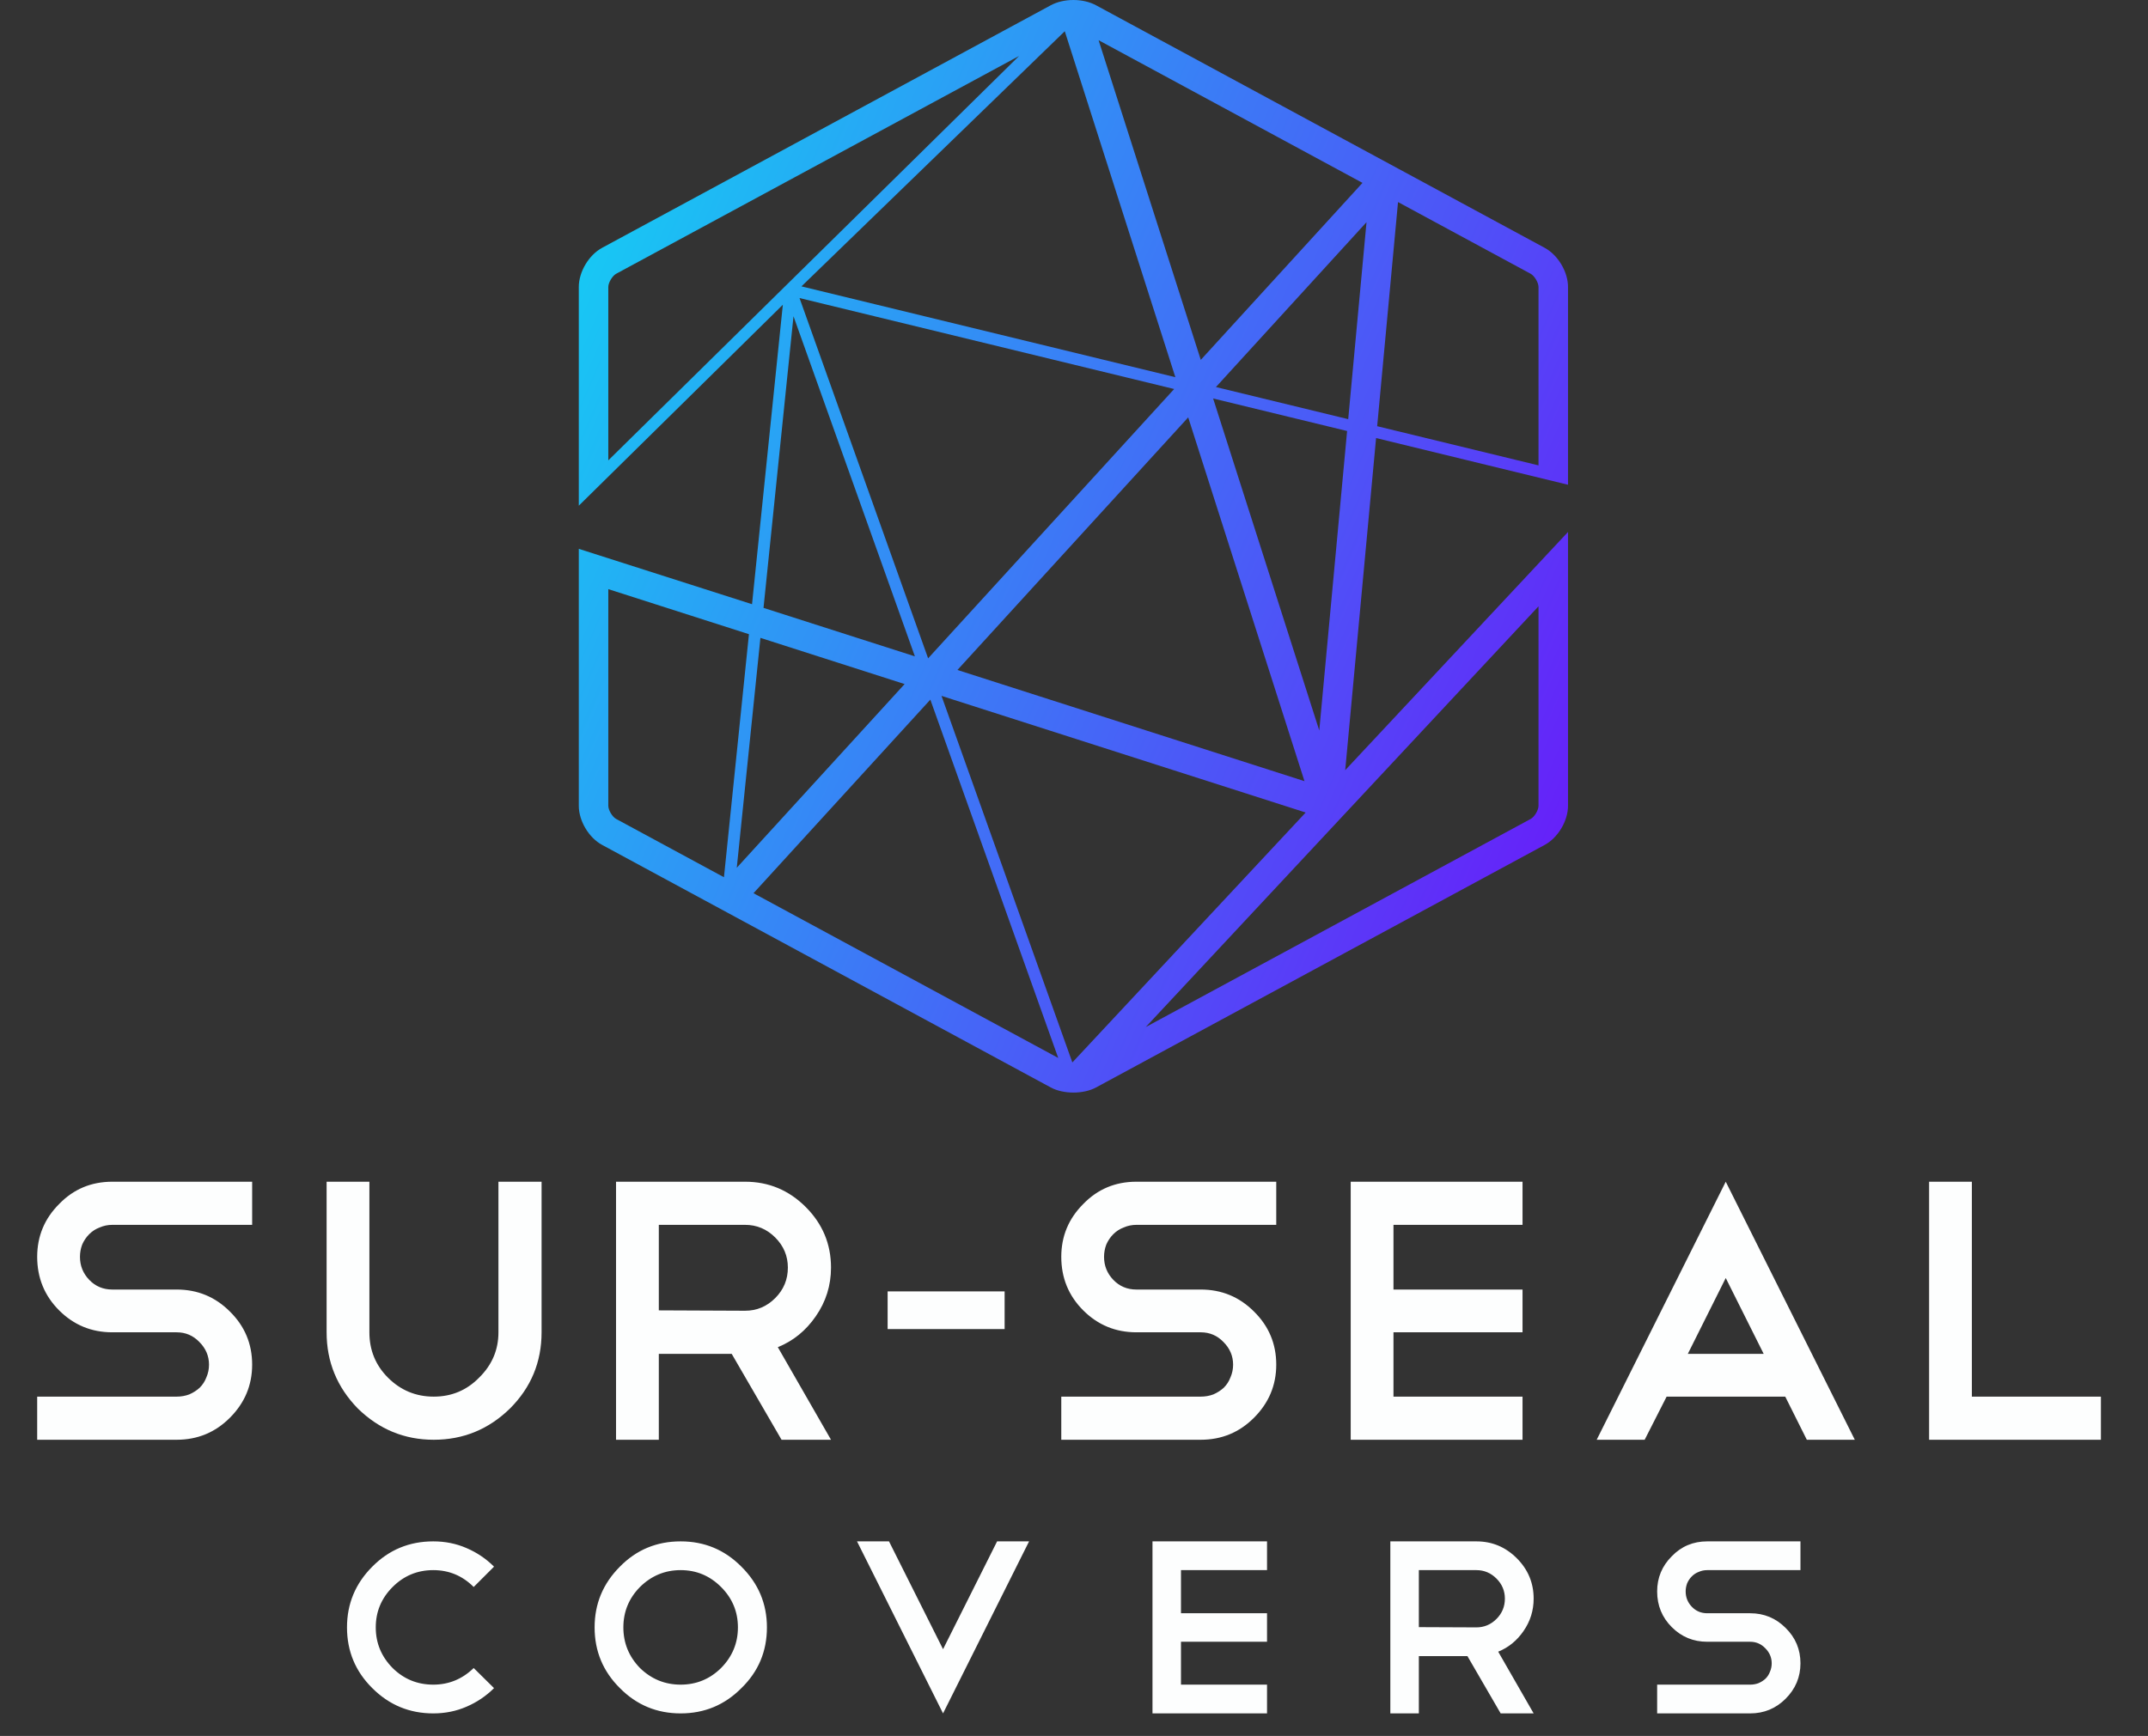 <svg width="167" height="135" viewBox="0 0 167 135" fill="none" xmlns="http://www.w3.org/2000/svg">
<rect x="0" y="0" width="167" height="135" fill="#333333" stroke="none"/>
<path fill-rule="evenodd" clip-rule="evenodd" d="M119.614 36.191L107.071 33.144L108.692 15.714L119.005 21.291C119.301 21.453 119.614 21.978 119.614 22.314V36.191ZM106.242 17.279L104.819 32.597L94.534 30.099L106.242 17.279ZM105.929 14.222L93.357 27.986L85.412 3.126L105.929 14.222ZM91.38 29.333L62.311 22.27L82.783 2.429L91.38 29.333ZM79.228 4.354L47.294 35.8V22.314C47.294 21.978 47.607 21.453 47.903 21.291L79.228 4.354ZM61.692 24.594L71.13 51.043L59.361 47.273L61.692 24.594ZM59.121 49.605L70.331 53.197L57.282 67.482L59.121 49.605ZM58.228 49.319L56.285 68.219L47.903 63.686C47.606 63.526 47.294 63.001 47.294 62.664V45.815L58.228 49.319ZM58.582 69.461L72.331 54.408L82.274 82.273L58.582 69.461ZM83.372 82.623L73.199 54.116L101.512 63.187L83.372 82.623ZM89.079 79.869L119.614 47.152V62.664C119.614 63.001 119.302 63.526 119.006 63.686L89.079 79.869ZM72.158 51.196L62.16 23.178L91.288 30.252L72.158 51.196ZM92.379 32.458L101.419 60.748L74.437 52.102L92.379 32.458ZM102.569 56.809L94.316 30.988L104.733 33.518L102.569 56.809ZM121.908 37.697V22.314C121.908 21.139 121.129 19.832 120.096 19.274L85.209 0.408C84.722 0.145 84.1 0 83.453 0C82.808 0 82.184 0.145 81.697 0.408L46.811 19.273C45.779 19.832 45 21.139 45 22.314V39.326L60.863 23.7L58.468 46.987L45 42.682V62.664C45 63.84 45.779 65.147 46.812 65.705L81.698 84.57C82.67 85.096 84.236 85.097 85.21 84.57L120.096 65.705C121.129 65.147 121.908 63.84 121.908 62.664V41.369L104.586 59.893L106.986 34.066L121.908 37.697Z" fill="url(#paint0_linear)"/>
<path d="M8.732 103.609C7.113 103.609 5.735 103.04 4.597 101.903C3.46 100.765 2.891 99.377 2.891 97.739C2.891 96.139 3.46 94.77 4.597 93.633C5.715 92.476 7.094 91.898 8.732 91.898H19.604V95.252H8.732C8.385 95.252 8.058 95.32 7.749 95.455C7.441 95.57 7.171 95.744 6.94 95.975C6.708 96.206 6.525 96.476 6.39 96.785C6.274 97.093 6.217 97.411 6.217 97.739C6.217 98.433 6.458 99.03 6.94 99.532C7.421 100.033 8.019 100.283 8.732 100.283H13.735C15.354 100.283 16.732 100.852 17.869 101.989C19.026 103.127 19.604 104.505 19.604 106.124C19.604 107.724 19.026 109.102 17.869 110.259C16.732 111.396 15.354 111.965 13.735 111.965H2.891V108.611H13.735C14.081 108.611 14.409 108.553 14.718 108.437C15.026 108.302 15.296 108.129 15.527 107.917C15.758 107.686 15.932 107.416 16.048 107.107C16.183 106.799 16.25 106.471 16.25 106.124C16.25 105.449 15.999 104.862 15.498 104.36C15.016 103.859 14.428 103.609 13.735 103.609H8.732ZM42.106 103.609C42.106 105.922 41.287 107.898 39.648 109.536C37.991 111.155 36.015 111.965 33.721 111.965C31.446 111.965 29.48 111.155 27.822 109.536C26.203 107.878 25.393 105.902 25.393 103.609V91.898H28.719V103.609C28.719 104.996 29.201 106.172 30.164 107.136C31.148 108.119 32.333 108.611 33.721 108.611C35.109 108.611 36.285 108.119 37.248 107.136C38.251 106.153 38.752 104.977 38.752 103.609V91.898H42.106V103.609ZM57.929 95.252H51.221V101.903L57.929 101.932C58.835 101.932 59.616 101.604 60.271 100.948C60.926 100.293 61.254 99.503 61.254 98.577C61.254 97.671 60.926 96.891 60.271 96.235C59.616 95.58 58.835 95.252 57.929 95.252ZM60.763 111.965L56.888 105.286H51.221V111.965H47.895V91.898H57.929C59.76 91.898 61.331 92.553 62.642 93.864C63.953 95.175 64.608 96.746 64.608 98.577C64.608 99.965 64.213 101.228 63.423 102.365C62.652 103.483 61.669 104.283 60.473 104.765L64.608 111.965H60.763ZM69.01 103.357V100.425H78.106V103.357H69.01ZM88.352 103.609C86.733 103.609 85.355 103.04 84.217 101.903C83.08 100.765 82.511 99.377 82.511 97.739C82.511 96.139 83.08 94.77 84.217 93.633C85.335 92.476 86.713 91.898 88.352 91.898H99.224V95.252H88.352C88.005 95.252 87.677 95.32 87.369 95.455C87.06 95.57 86.791 95.744 86.559 95.975C86.328 96.206 86.145 96.476 86.01 96.785C85.894 97.093 85.836 97.411 85.836 97.739C85.836 98.433 86.077 99.03 86.559 99.532C87.041 100.033 87.639 100.283 88.352 100.283H93.354C94.973 100.283 96.352 100.852 97.489 101.989C98.646 103.127 99.224 104.505 99.224 106.124C99.224 107.724 98.646 109.102 97.489 110.259C96.352 111.396 94.973 111.965 93.354 111.965H82.511V108.611H93.354C93.701 108.611 94.029 108.553 94.337 108.437C94.646 108.302 94.916 108.129 95.147 107.917C95.378 107.686 95.552 107.416 95.667 107.107C95.802 106.799 95.87 106.471 95.87 106.124C95.87 105.449 95.619 104.862 95.118 104.36C94.636 103.859 94.048 103.609 93.354 103.609H88.352ZM118.372 91.898V95.252H108.338V100.283H118.372V103.609H108.338V108.611H118.372V111.965H105.013V91.898H118.372ZM131.222 105.286H137.121L134.171 99.387L131.222 105.286ZM138.798 108.611H129.574L127.868 111.965H124.138L134.171 91.898L144.205 111.965H140.475L138.798 108.611ZM149.981 91.898H153.306V108.611H163.339V111.965H149.981V91.898Z" fill="#FDFEFE"/>
<path d="M33.686 119.867C34.611 119.867 35.472 120.041 36.269 120.388C37.078 120.735 37.792 121.216 38.409 121.833L36.828 123.414C35.954 122.54 34.907 122.103 33.686 122.103C32.452 122.103 31.398 122.54 30.525 123.414C29.651 124.288 29.214 125.335 29.214 126.556C29.214 127.777 29.651 128.831 30.525 129.717C31.398 130.578 32.452 131.009 33.686 131.009C34.894 131.009 35.941 130.578 36.828 129.717L38.409 131.279C37.792 131.896 37.078 132.377 36.269 132.724C35.472 133.071 34.611 133.245 33.686 133.245C31.835 133.245 30.255 132.59 28.944 131.279C27.633 129.981 26.978 128.407 26.978 126.556C26.978 124.718 27.633 123.144 28.944 121.833C30.242 120.522 31.823 119.867 33.686 119.867ZM52.918 119.867C54.769 119.867 56.343 120.522 57.641 121.833C58.964 123.144 59.626 124.718 59.626 126.556C59.626 128.419 58.964 129.994 57.641 131.279C56.343 132.59 54.769 133.245 52.918 133.245C51.067 133.245 49.493 132.59 48.195 131.279C46.884 129.981 46.229 128.407 46.229 126.556C46.229 124.718 46.884 123.144 48.195 121.833C49.48 120.522 51.054 119.867 52.918 119.867ZM52.918 122.103C51.697 122.103 50.643 122.54 49.757 123.414C48.896 124.288 48.465 125.335 48.465 126.556C48.465 127.777 48.896 128.831 49.757 129.717C50.643 130.578 51.697 131.009 52.918 131.009C54.139 131.009 55.186 130.578 56.06 129.717C56.934 128.831 57.371 127.777 57.371 126.556C57.371 125.335 56.934 124.288 56.06 123.414C55.186 122.54 54.139 122.103 52.918 122.103ZM69.117 119.867L73.319 128.252L77.522 119.867H80.008L73.319 133.245L66.63 119.867H69.117ZM98.507 119.867V122.103H91.818V125.457H98.507V127.674H91.818V131.009H98.507V133.245H89.602V119.867H98.507ZM114.783 122.103H110.311V126.537L114.783 126.556C115.387 126.556 115.908 126.338 116.345 125.901C116.782 125.464 117 124.937 117 124.32C117 123.716 116.782 123.195 116.345 122.759C115.908 122.322 115.387 122.103 114.783 122.103ZM116.672 133.245L114.089 128.792H110.311V133.245H108.094V119.867H114.783C116.004 119.867 117.051 120.304 117.925 121.178C118.799 122.052 119.236 123.099 119.236 124.32C119.236 125.245 118.973 126.087 118.446 126.845C117.932 127.591 117.276 128.124 116.48 128.445L119.236 133.245H116.672ZM132.732 127.674C131.653 127.674 130.734 127.295 129.976 126.537C129.218 125.779 128.838 124.853 128.838 123.761C128.838 122.694 129.218 121.782 129.976 121.024C130.721 120.253 131.64 119.867 132.732 119.867H139.98V122.103H132.732C132.501 122.103 132.282 122.148 132.077 122.238C131.871 122.315 131.691 122.431 131.537 122.585C131.383 122.739 131.261 122.919 131.171 123.125C131.094 123.33 131.055 123.542 131.055 123.761C131.055 124.224 131.216 124.622 131.537 124.956C131.858 125.29 132.257 125.457 132.732 125.457H136.067C137.147 125.457 138.065 125.836 138.824 126.595C139.595 127.353 139.98 128.272 139.98 129.351C139.98 130.418 139.595 131.337 138.824 132.108C138.065 132.866 137.147 133.245 136.067 133.245H128.838V131.009H136.067C136.298 131.009 136.517 130.97 136.722 130.893C136.928 130.803 137.108 130.688 137.262 130.546C137.416 130.392 137.532 130.212 137.609 130.006C137.699 129.801 137.744 129.582 137.744 129.351C137.744 128.901 137.577 128.509 137.243 128.175C136.922 127.841 136.53 127.674 136.067 127.674H132.732Z" fill="#FDFEFE"/>
<defs>
<linearGradient id="paint0_linear" x1="6.757" y1="42.668" x2="127.381" y2="94.887" gradientUnits="userSpaceOnUse">
<stop stop-color="#00FAF2"/>
<stop offset="1" stop-color="#7500FA"/>
</linearGradient>
</defs>
</svg>
